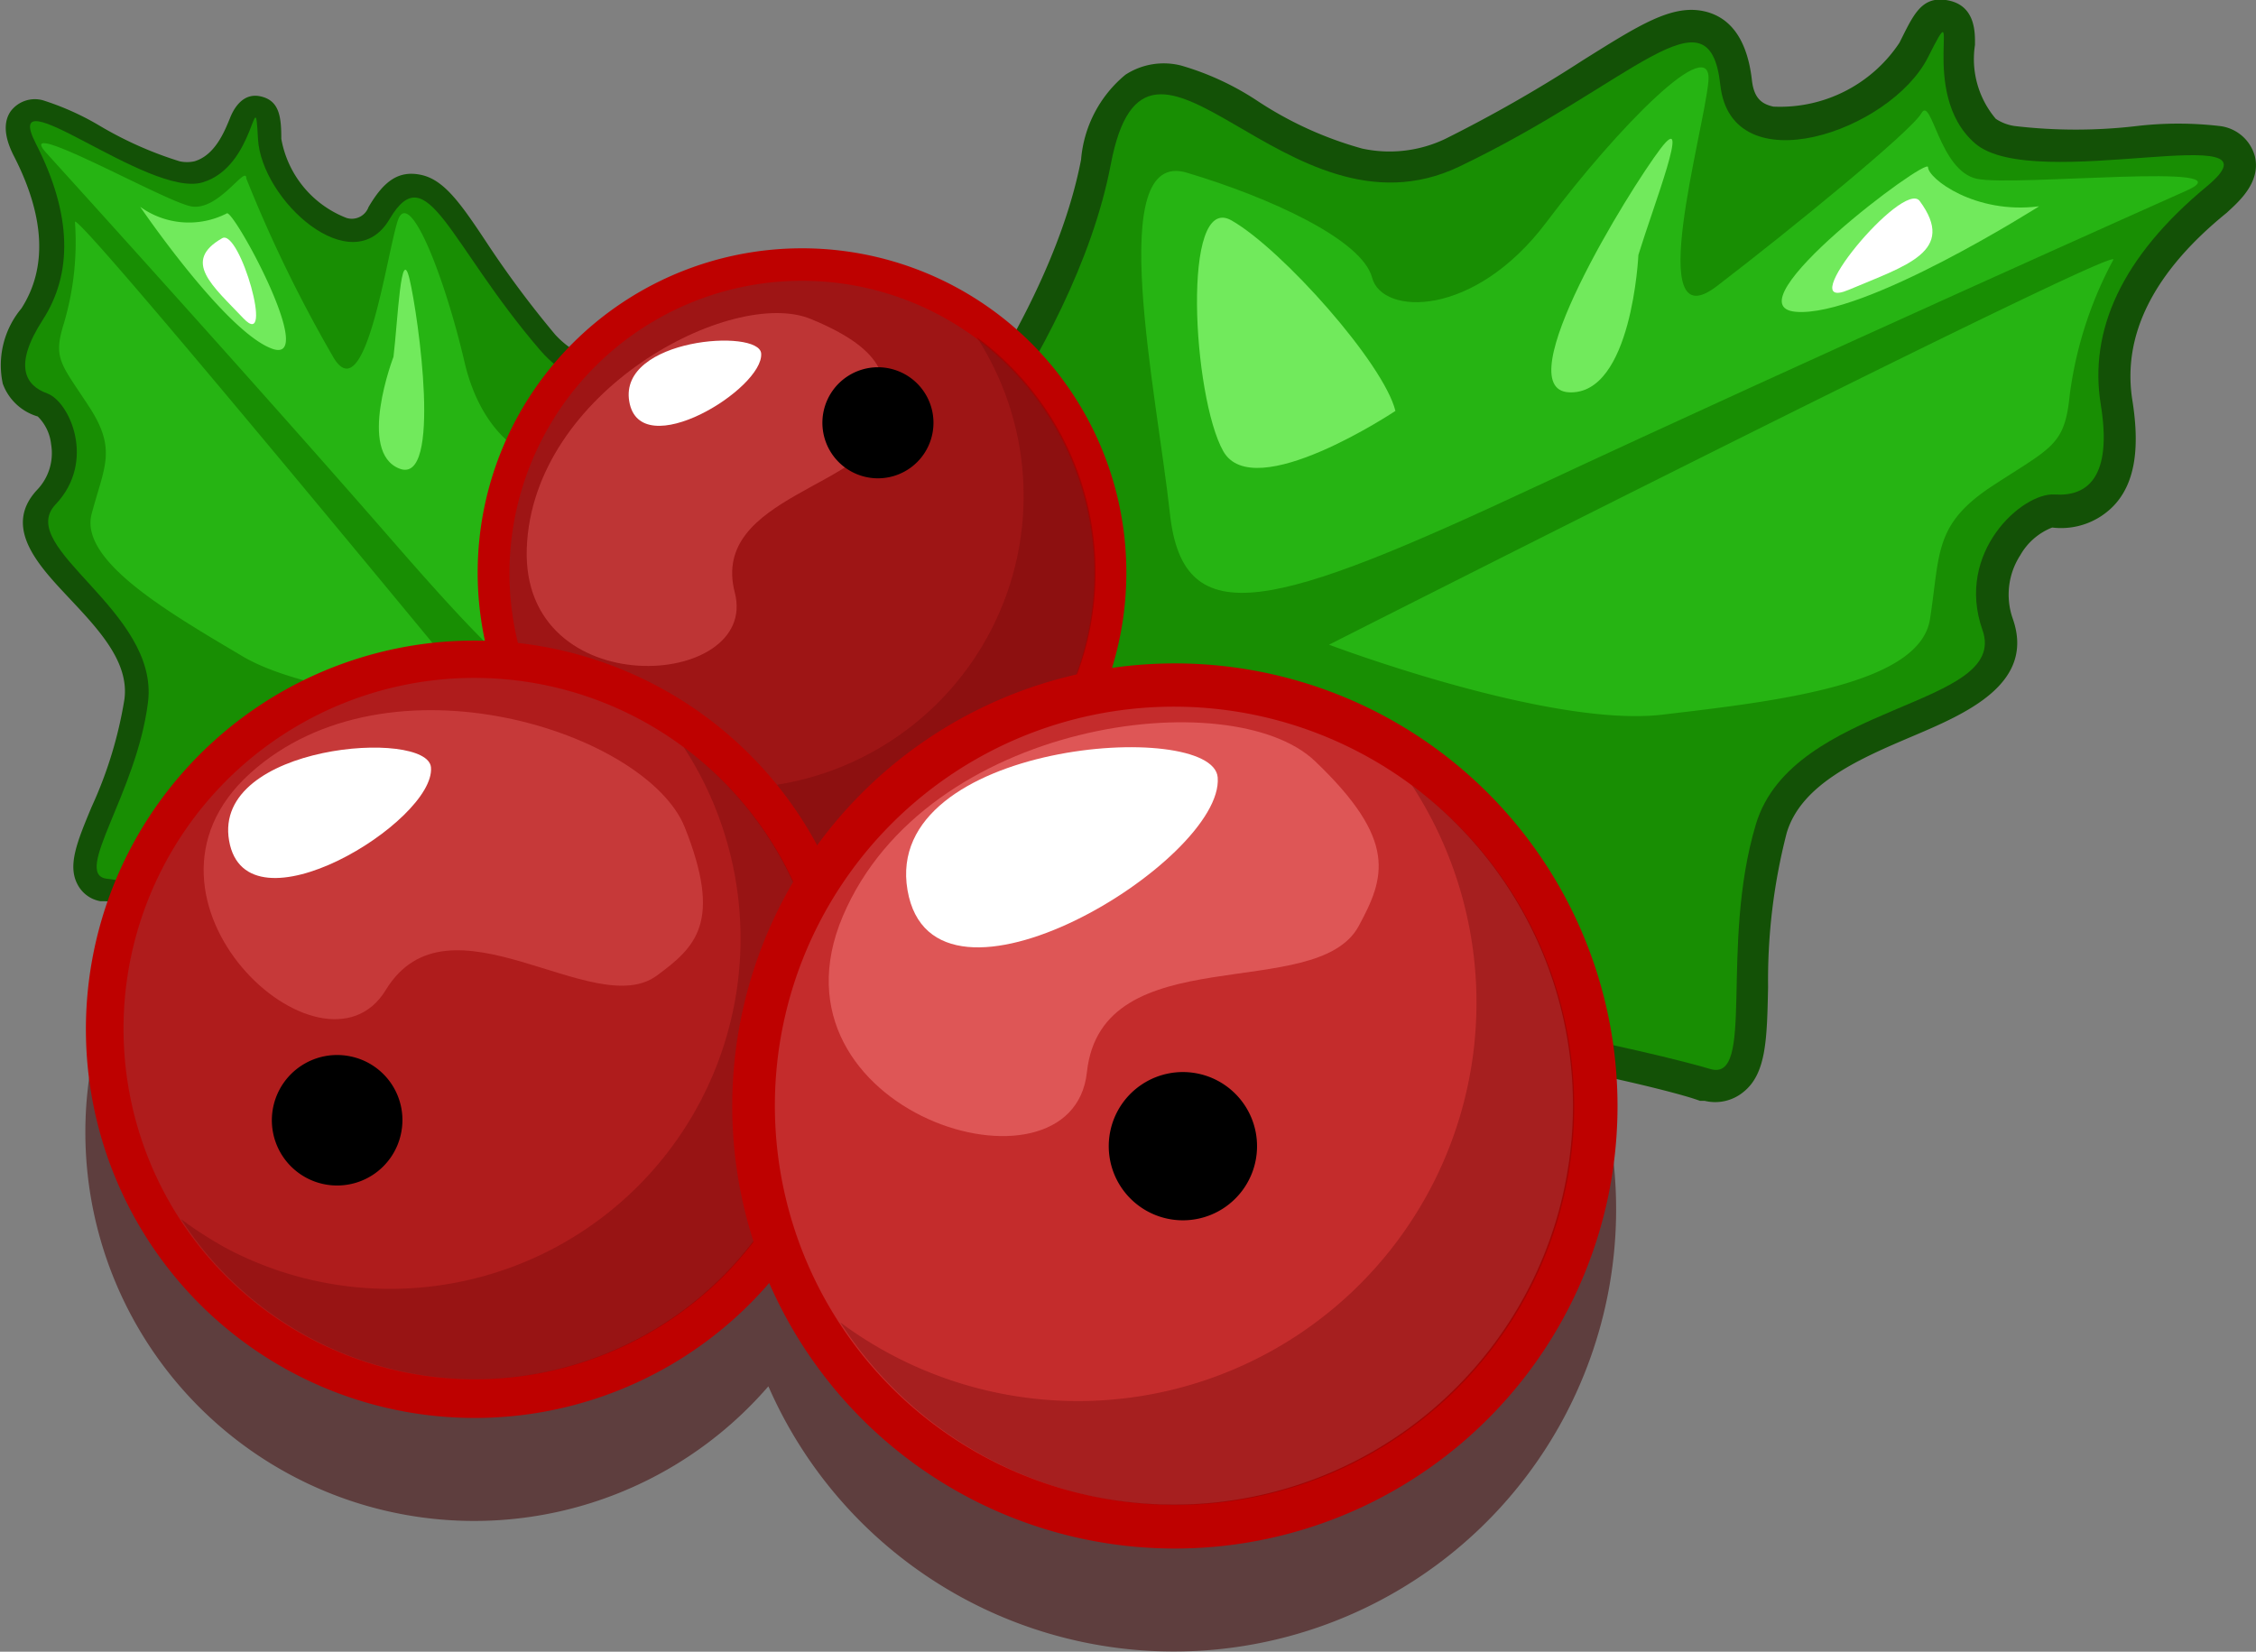 <svg xmlns="http://www.w3.org/2000/svg" viewBox="0 0 81.24 59.49"><rect x="0" y="0" width="81.24" height="59.49" fill="#808080" stroke="none"/><defs><style>.cls-1{isolation:isolate;}.cls-2{fill:#420808;opacity:0.55;mix-blend-mode:multiply;}.cls-3{fill:#135106;}.cls-4{fill:#188e03;}.cls-5{fill:#26b413;}.cls-6{fill:#71ea5c;}.cls-7{fill:#fff;}.cls-8{fill:#be0100;}.cls-9{fill:#9e1515;}.cls-10{fill:#6d0707;opacity:0.35;}.cls-11,.cls-14{fill:#de5656;}.cls-11{opacity:0.5;}.cls-12{fill:#af1c1c;}.cls-13{fill:#c42c2c;}</style></defs><g class="cls-1"><g id="Layer_2" data-name="Layer 2"><g id="Layer_11" data-name="Layer 11"><g id="Button"><path class="cls-2" d="M49.58,29.4a16,16,0,0,0-20.17,4.76,14,14,0,1,0-1.74,15.77A15.93,15.93,0,1,0,49.58,29.4Z"/><path class="cls-3" d="M81.2,5.63a1.49,1.49,0,0,0-1.26-1.09,12.91,12.91,0,0,0-3,0,18.79,18.79,0,0,1-4.38,0,1.64,1.64,0,0,1-.69-.26,3.33,3.33,0,0,1-.75-2.66c0-.38.05-1.39-.94-1.6S68.9.55,68.4,1.54a5.16,5.16,0,0,1-4.54,2.3c-.4-.09-.69-.28-.77-.93C62.93,1.46,62.34.61,61.34.4,60.18.16,59,.92,57,2.17A50.61,50.61,0,0,1,52.05,5a4.66,4.66,0,0,1-3,.35,13.25,13.25,0,0,1-3.73-1.69,10,10,0,0,0-2.79-1.3,2.53,2.53,0,0,0-2,.33,4.43,4.43,0,0,0-1.6,3.06c-1.27,6.58-7.43,13.53-7.49,13.6l-.06.07c-2.89,3.79-3.77,7.28-2.61,10.37C30,33.14,33.84,35.82,39,36.9a17.28,17.28,0,0,0,4.83.37C48,36.9,54,38,57.22,38.65c2,.42,3.5.81,4,1l.17,0a1.6,1.6,0,0,0,1.38-.31c.84-.66.86-1.91.9-3.79A21.23,21.23,0,0,1,64.34,30c.53-1.78,2.67-2.69,4.55-3.49s4.42-1.88,3.59-4.23A2.61,2.61,0,0,1,72.75,20a2.28,2.28,0,0,1,1.15-1,2.63,2.63,0,0,0,2.23-.8c.73-.78.94-2,.66-3.77-.38-2.36.76-4.63,3.4-6.77C80.56,7.31,81.43,6.6,81.2,5.63Zm-6.69,9.13c.24,1.48-.06,1.83-.08,1.84a.46.46,0,0,1-.35,0,3.82,3.82,0,0,0-3,1.69,5,5,0,0,0-.76,4.73.23.23,0,0,1,0,.07c-.15.35-1.51.93-2.33,1.27-2.23.95-5,2.14-5.86,5a23.4,23.4,0,0,0-.74,6.14c0,.58,0,1.27-.07,1.73-.83-.22-2.13-.53-3.62-.85-3.34-.7-9.61-1.82-14.07-1.42a14.76,14.76,0,0,1-4.15-.33c-3.39-.71-7.42-2.58-8.59-5.71-.85-2.29-.09-5,2.26-8.13.56-.63,6.65-7.63,8-14.66.25-1.31.57-1.56.6-1.58a.54.54,0,0,1,.25,0,8.79,8.79,0,0,1,2.1,1,15.13,15.13,0,0,0,4.43,2A6.93,6.93,0,0,0,53.05,7a51.08,51.08,0,0,0,5.13-2.9,17,17,0,0,1,2.54-1.42c0,.1.05.25.08.47A3.18,3.18,0,0,0,63.39,6.1a7.3,7.3,0,0,0,5.75-1.88,4.1,4.1,0,0,0,1.25,1.83,3.76,3.76,0,0,0,1.71.76,19.49,19.49,0,0,0,5,.05l.48,0C74.51,9.84,74.19,12.76,74.51,14.76Z"/><path class="cls-4" d="M32.26,20.07S38.67,12.91,40,5.92,46.28,9,52.55,6s9-6.57,9.4-2.94,6.13,1.68,7.48-1S69,3.34,71.13,5.17s11.41-1,8.33,1.55-4.24,5.21-3.81,7.85-.5,3.32-1.66,3.24-3.59,2.08-2.6,4.88-6.84,2.6-8.16,7,0,9.31-1.65,8.81-11.7-2.94-17.85-2.39S23.33,31.81,32.26,20.07Z"/><path class="cls-5" d="M78.75,6.86S64.84,13.07,55.36,17.5s-12.75,5.4-13.23,1-2.37-13.17.61-12.28S49.05,8.63,49.41,10s3.68,1.46,6.28-2,6-6.9,5.83-5.06-2.35,9.4.3,7.37,7-5.58,7.37-6.23.64,2.07,2,2.36S81.07,5.82,78.75,6.86Z"/><path class="cls-6" d="M73.43,7.43c-2.3.3-4-1-4-1.41s-7.21,5-4.76,5.21S73.43,7.43,73.43,7.43Z"/><path class="cls-6" d="M59,9.18c.55-1.79,1.92-5.3.8-3.83s-5.57,8.67-3.3,8.78S59,9.18,59,9.18Z"/><path class="cls-6" d="M50.25,14.8c-.42-1.71-4.08-5.82-5.9-6.86s-1.4,6.36-.3,8.31S50.25,14.8,50.25,14.8Z"/><path class="cls-7" d="M69.13,7.24c-.59-.8-4.64,4.08-2.56,3.2S70.47,9.06,69.13,7.24Z"/><path class="cls-5" d="M47.86,23.22s7.92,3,12,2.52,9.27-1.07,9.64-3.44.13-3.41,2.25-4.8,2.6-1.44,2.78-3.26A14.09,14.09,0,0,1,76.1,9.36C76.57,8.67,47.86,23.22,47.86,23.22Z"/><path class="cls-3" d="M.49,5.6c1.13,2.19,1.22,4.05.28,5.51A3.19,3.19,0,0,0,.1,13.82,1.91,1.91,0,0,0,1.36,15a1.65,1.65,0,0,1,.48,1,1.91,1.91,0,0,1-.51,1.65C.08,19,1.41,20.39,2.48,21.53s2.18,2.31,2,3.66A15,15,0,0,1,3.3,29.06c-.53,1.27-.87,2.11-.51,2.79a1.15,1.15,0,0,0,.83.61l.13,0c.39,0,1.51.23,3,.53a38.92,38.92,0,0,1,9.34,3,12.25,12.25,0,0,0,3.33,1.17c3.76.79,7.11.13,9-1.77,1.67-1.72,2.1-4.3,1.29-7.68l0-.06c0-.07-2.09-6.5-1-11.27a3.27,3.27,0,0,0-.17-2.51,1.84,1.84,0,0,0-1.24-.8,7.12,7.12,0,0,0-2.24.05,9.67,9.67,0,0,1-3,0A3.39,3.39,0,0,1,20,12.06a36.1,36.1,0,0,1-2.46-3.3C16.6,7.34,16,6.48,15.17,6.3s-1.36.24-1.9,1.16a.64.64,0,0,1-.79.39A3.76,3.76,0,0,1,10.13,5c0-.8-.07-1.38-.75-1.53s-1,.53-1.1.79C8.09,4.72,7.75,5.59,7,5.81a1.25,1.25,0,0,1-.53,0A13.47,13.47,0,0,1,3.54,4.5a9.79,9.79,0,0,0-2-.89A1.09,1.09,0,0,0,.39,4C0,4.55.33,5.28.49,5.6Zm2,.23L2.76,6A14.67,14.67,0,0,0,6.12,7.43a2.7,2.7,0,0,0,1.36,0,3.06,3.06,0,0,0,1.37-.85A5.3,5.3,0,0,0,12.14,9.5a2.3,2.3,0,0,0,2.58-1.19c.08-.14.15-.23.19-.29a12.31,12.31,0,0,1,1.28,1.69,37.9,37.9,0,0,0,2.57,3.44,5.11,5.11,0,0,0,2.86,1.68,11.19,11.19,0,0,0,3.52,0,6.55,6.55,0,0,1,1.7-.08.34.34,0,0,1,.17.07s.16.28-.06,1.23c-1.15,5.09.86,11.54,1.05,12.13.66,2.76.37,4.81-.87,6.08-1.7,1.75-4.94,1.81-7.41,1.29a10.86,10.86,0,0,1-2.86-1,40.41,40.41,0,0,0-9.8-3.17C6,31.15,5,31,4.4,30.88c.1-.32.29-.78.45-1.17a16.59,16.59,0,0,0,1.31-4.32c.27-2.13-1.24-3.73-2.46-5-.44-.47-1.18-1.26-1.18-1.53l0,0a3.59,3.59,0,0,0,.88-3.38,2.76,2.76,0,0,0-1.52-2c-.11,0-.2-.09-.22-.14s-.1-.33.49-1.25C3,10.78,3.62,8.74,2.44,5.83Z"/><path class="cls-4" d="M28.81,27.94s-2.18-6.66-1-11.72-5.07.23-8.37-3.62-4.06-7-5.41-4.71S9.41,7.21,9.29,5s-.06,1-2,1.57-7.33-4-6-1.4,1.31,4.71.25,6.35-.64,2.36.16,2.65,1.78,2.44.3,4S5.74,22,5.33,25.29,2.59,31.5,3.85,31.65s8.67,1.47,12.61,3.64S31.33,38.39,28.81,27.94Z"/><path class="cls-5" d="M1.67,5.51s7.46,8.22,12.49,14,6.92,7.33,8.52,4.57,5.43-8.09,3.18-8.37-4.9-.27-5.54.53-2.87-.1-3.59-3.19-2-6.36-2.41-5.09-1.18,7-2.36,4.83A49.26,49.26,0,0,1,8.87,6.43c0-.53-1,1.2-2,1S.42,4.13,1.67,5.51Z"/><path class="cls-6" d="M5.05,7.45a3,3,0,0,0,3.11.24c.19-.27,3.33,5.48,1.64,4.87S5.05,7.45,5.05,7.45Z"/><path class="cls-6" d="M14.17,12.85c.16-1.36.27-4.1.58-2.79s1.18,7.41-.36,6.82S14.17,12.85,14.17,12.85Z"/><path class="cls-6" d="M18.35,19.15c.79-1,4.43-2.68,5.95-2.84s-.93,4.65-2.24,5.63S18.35,19.15,18.35,19.15Z"/><path class="cls-7" d="M8,8.58c.63-.36,1.9,4.08.77,2.89S6.55,9.41,8,8.58Z"/><path class="cls-5" d="M17.48,25.47s-6.17-.3-8.76-1.84S2.85,20.21,3.3,18.51s.92-2.31-.09-3.86-1.31-1.72-.91-3A10.29,10.29,0,0,0,2.7,8C2.59,7.36,17.48,25.47,17.48,25.47Z"/><path class="cls-8" d="M23.52,31a11.68,11.68,0,1,1,15.73-5A11.7,11.7,0,0,1,23.52,31Zm1.05-2.05a9.38,9.38,0,1,0-4-12.64A9.38,9.38,0,0,0,24.57,28.93Z"/><path class="cls-9" d="M24.05,30a10.53,10.53,0,1,0-4.53-14.18A10.52,10.52,0,0,0,24.05,30Z"/><path class="cls-10" d="M20.07,26.32a12.82,12.82,0,0,0,1.43.9A10.53,10.53,0,0,0,35.17,12.14a10.53,10.53,0,1,1-15.1,14.18Z"/><path class="cls-11" d="M31.81,15.19c-.31,2.33-6.26,2.65-5.35,6.15s-7.7,4.06-7.49-1.6,7.39-9.42,10.23-8.25S32,13.76,31.81,15.19Z"/><path d="M33.58,15.6a2,2,0,1,1-1.51-2.32A2,2,0,0,1,33.58,15.6Z"/><path class="cls-8" d="M10.65,49.5a14,14,0,1,1,18.88-6A14,14,0,0,1,10.65,49.5Zm1.27-2.45A11.25,11.25,0,1,0,7.07,31.89,11.27,11.27,0,0,0,11.92,47.05Z"/><path class="cls-12" d="M11.29,48.27a12.63,12.63,0,1,0-5.44-17A12.62,12.62,0,0,0,11.29,48.27Z"/><path class="cls-10" d="M6.52,43.91A14.14,14.14,0,0,0,8.23,45,12.62,12.62,0,0,0,24.62,26.91a12.62,12.62,0,1,1-18.1,17Z"/><path d="M14.44,40.83a2.35,2.35,0,1,1-1.81-2.78A2.34,2.34,0,0,1,14.44,40.83Z"/><path class="cls-11" d="M23.65,35.14c-2.27,1.67-7.5-3.19-9.76.52S4,32.39,9,27.86,23.3,26.38,24.66,29.8,25.05,34.11,23.65,35.14Z"/><path class="cls-8" d="M35,54a15.94,15.94,0,1,1,21.47-6.85A15.94,15.94,0,0,1,35,54ZM36.4,51.2A12.8,12.8,0,1,0,30.89,34,12.8,12.8,0,0,0,36.4,51.2Z"/><path class="cls-13" d="M35.68,52.59A14.37,14.37,0,1,0,29.5,33.24,14.37,14.37,0,0,0,35.68,52.59Z"/><path class="cls-10" d="M30.26,47.63A14.35,14.35,0,0,0,50.85,28.29,14.36,14.36,0,1,1,30.26,47.63Z"/><path d="M45.21,41.83a2.67,2.67,0,1,1-2.06-3.16A2.67,2.67,0,0,1,45.21,41.83Z"/><path class="cls-14" d="M48.93,33.35c-1.52,2.82-9.26.36-9.79,5.27S27.35,40.07,30.35,33s14-8.45,17-5.59S49.87,31.61,48.93,33.35Z"/><path class="cls-7" d="M15.52,27.64c-.11-1.4-7.88-.85-7.27,2.64S15.68,29.58,15.52,27.64Z"/><path class="cls-7" d="M27.41,12.73c-.07-.91-5.14-.55-4.75,1.73S27.51,14,27.41,12.73Z"/><path class="cls-7" d="M43.85,28c-.17-2.14-12.09-1.29-11.17,4.06S44.09,31,43.85,28Z"/></g></g></g></g></svg>